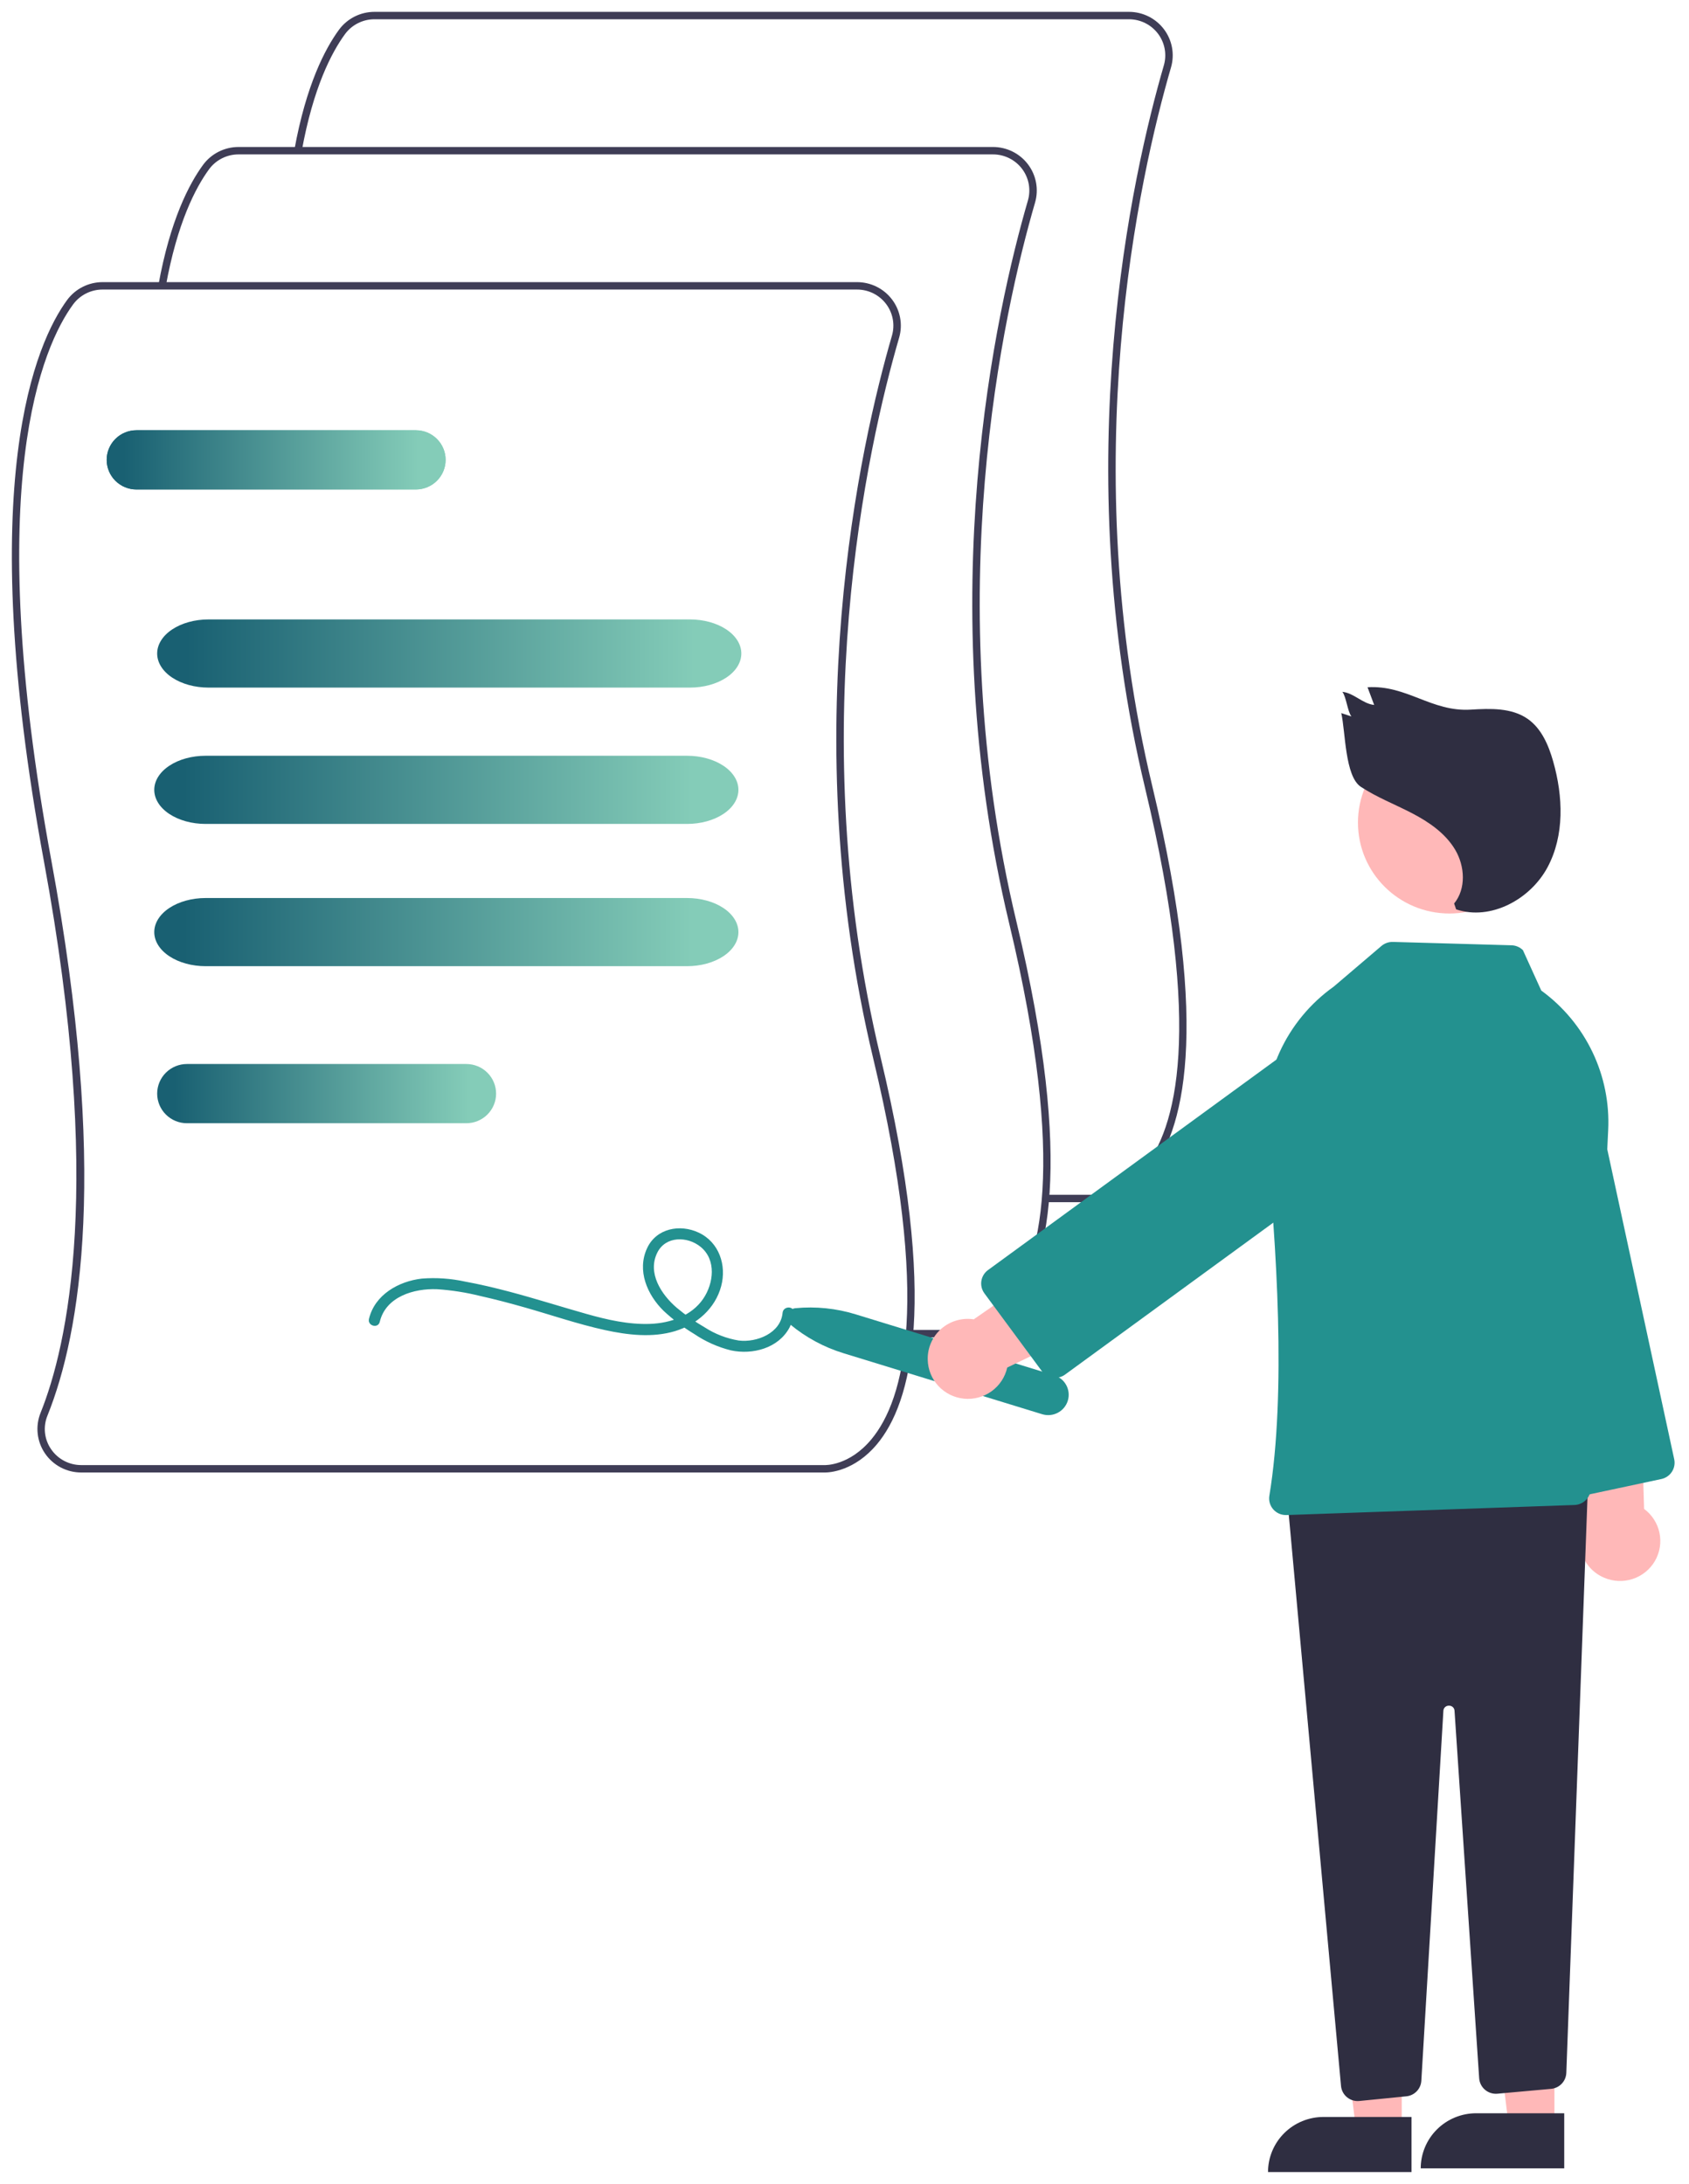 <svg fill="none" height="737" viewBox="0 0 570 737" width="570" xmlns="http://www.w3.org/2000/svg" xmlns:xlink="http://www.w3.org/1999/xlink"><filter id="a" color-interpolation-filters="sRGB" filterUnits="userSpaceOnUse" height="737" width="570" x="0" y="0"><feFlood flood-opacity="0" result="BackgroundImageFix"/><feColorMatrix in="SourceAlpha" result="hardAlpha" type="matrix" values="0 0 0 0 0 0 0 0 0 0 0 0 0 0 0 0 0 0 127 0"/><feOffset dy="4"/><feGaussianBlur stdDeviation="2"/><feColorMatrix type="matrix" values="0 0 0 0 0 0 0 0 0 0 0 0 0 0 0 0 0 0 0.25 0"/><feBlend in2="BackgroundImageFix" mode="normal" result="effect1_dropShadow_34_30"/><feBlend in="SourceGraphic" in2="effect1_dropShadow_34_30" mode="normal" result="shape"/></filter><linearGradient id="b"><stop offset="0" stop-color="#196072"/><stop offset=".979" stop-color="#84ccb8"/></linearGradient><linearGradient id="c" gradientUnits="userSpaceOnUse" x1="41.761" x2="143.274" xlink:href="#b" y1="141" y2="141"/><linearGradient id="d" gradientUnits="userSpaceOnUse" x1="62.964" x2="237.925" xlink:href="#b" y1="204.81" y2="204.81"/><linearGradient id="e" gradientUnits="userSpaceOnUse" x1="61.983" x2="236.944" xlink:href="#b" y1="298.81" y2="298.81"/><linearGradient id="f" gradientUnits="userSpaceOnUse" x1="61.983" x2="236.944" xlink:href="#b" y1="250.81" y2="250.81"/><linearGradient id="g" gradientUnits="userSpaceOnUse" x1="58.798" x2="160.311" xlink:href="#b" y1="354.834" y2="354.834"/><clipPath id="h"><path d="m4 0h562v729h-562z"/></clipPath><g clip-path="url(#h)" filter="url(#a)"><g fill="#3f3d56"><path d="m370.142 401.638c-.142 0-.232-.004-.263-.006l-17.05.002v-2.499h17.111c.396.014 8.479.241 15.927-8.74 11.098-13.386 20.212-46.522.605-128.368-26.365-110.054-4.375-207.28 6.302-243.973.526-1.815.621-3.728.275-5.585-.345-1.858-1.12-3.61-2.264-5.119-1.144-1.509-2.625-2.732-4.327-3.574s-3.577-1.279-5.478-1.277h-254.627c-1.936.003-3.843.459-5.569 1.332-1.725.873-3.219 2.138-4.36 3.692-4.523 6.184-10.731 18.064-14.615 39.545l-2.474-.442c3.968-21.948 10.378-34.178 15.056-40.573 1.374-1.873 3.174-3.397 5.253-4.448 2.078-1.052 4.377-1.601 6.709-1.605h254.627c2.291-.002 4.551.525 6.601 1.54 2.05 1.015 3.835 2.49 5.213 4.308s2.312 3.93 2.728 6.169c.416 2.239.302 4.543-.333 6.731-10.622 36.503-32.498 133.225-6.271 242.701 19.883 82.997 10.324 116.851-1.195 130.636-7.598 9.092-15.97 9.553-17.581 9.553z"/><path d="m324.263 447.235c-.142 0-.232-.003-.263-.005l-17.05.002v-2.499h17.112c.398.012 8.479.241 15.926-8.74 11.099-13.386 20.213-46.522.605-128.368-26.364-110.054-4.375-207.28 6.303-243.974.526-1.815.62-3.727.275-5.585-.346-1.858-1.121-3.61-2.265-5.119-1.144-1.509-2.625-2.732-4.327-3.574-1.701-.842-3.577-1.279-5.477-1.277h-254.627c-1.936.003-3.844.459-5.569 1.331-1.725.873-3.219 2.138-4.36 3.692-4.523 6.184-10.731 18.064-14.615 39.545l-2.474-.442c3.969-21.948 10.378-34.178 15.056-40.573 1.375-1.873 3.174-3.397 5.253-4.448s4.377-1.601 6.71-1.605h254.627c2.29-.002 4.55.525 6.6 1.54 2.051 1.015 3.835 2.49 5.213 4.308 1.379 1.818 2.312 3.93 2.728 6.169.416 2.239.302 4.543-.332 6.73-10.623 36.502-32.498 133.224-6.272 242.7 19.883 82.997 10.325 116.852-1.195 130.637-7.598 9.092-15.97 9.552-17.581 9.552z"/><path d="m278.385 492.833c-.143 0-.232-.004-.264-.006l-250.702.002c-2.414.003-4.791-.582-6.925-1.704-2.133-1.122-3.958-2.746-5.313-4.731-1.355-1.985-2.201-4.27-2.462-6.655s.07-4.797.964-7.025c9.096-22.587 21.344-76.778 1.171-185.938-23.821-128.898-2.495-175.482 7.78-189.528 1.375-1.873 3.175-3.397 5.253-4.449s4.377-1.601 6.71-1.605h254.627c2.291-.002 4.55.525 6.601 1.54 2.05 1.015 3.835 2.49 5.213 4.308s2.312 3.93 2.728 6.169c.415 2.239.302 4.543-.333 6.73-10.622 36.503-32.498 133.225-6.271 242.701 19.883 82.997 10.324 116.851-1.195 130.637-7.598 9.091-15.97 9.552-17.581 9.552zm-243.789-399.139c-1.936.003-3.844.459-5.569 1.332-1.725.873-3.219 2.138-4.361 3.692-10.084 13.785-30.986 59.661-7.341 187.608 19.271 104.279 9.925 159.421-1.31 187.317-.757 1.841-1.041 3.84-.827 5.816.214 1.977.921 3.87 2.055 5.508 1.125 1.653 2.641 3.007 4.415 3.942 1.774.936 3.752 1.424 5.76 1.423h250.764c.396.019 8.479.241 15.927-8.741 11.098-13.385 20.212-46.522.605-128.368-26.365-110.053-4.376-207.28 6.302-243.973.526-1.815.62-3.727.275-5.585s-1.121-3.61-2.264-5.119c-1.144-1.509-2.626-2.732-4.327-3.574-1.702-.842-3.577-1.279-5.478-1.277z"/></g><path d="m140.33 161.154h-94.271c-2.667 0-5.225-1.053-7.11-2.928-1.886-1.874-2.945-4.416-2.945-7.066 0-2.651 1.059-5.193 2.945-7.067 1.886-1.875 4.444-2.927 7.11-2.927h94.271c2.667 0 5.224 1.052 7.11 2.927 1.886 1.874 2.945 4.416 2.945 7.067 0 2.65-1.059 5.192-2.945 7.066-1.886 1.875-4.443 2.928-7.11 2.928z" fill="url(#c)"/><path d="m140.33 161.154h-94.271c-2.667 0-5.225-1.053-7.11-2.928-1.886-1.874-2.945-4.416-2.945-7.066 0-2.651 1.059-5.193 2.945-7.067 1.886-1.875 4.444-2.927 7.11-2.927h94.271c2.667 0 5.224 1.052 7.11 2.927 1.886 1.874 2.945 4.416 2.945 7.067 0 2.65-1.059 5.192-2.945 7.066-1.886 1.875-4.443 2.928-7.11 2.928z" fill="url(#c)"/><path d="m140.33 161.154h-94.271c-2.667 0-5.225-1.053-7.11-2.928-1.886-1.874-2.945-4.416-2.945-7.066 0-2.651 1.059-5.193 2.945-7.067 1.886-1.875 4.444-2.927 7.11-2.927h94.271c2.667 0 5.224 1.052 7.11 2.927 1.886 1.874 2.945 4.416 2.945 7.067 0 2.65-1.059 5.192-2.945 7.066-1.886 1.875-4.443 2.928-7.11 2.928z" fill="url(#c)"/><path d="m232.85 228h-162.479c-4.596 0-9.005-1.212-12.255-3.368-3.25-2.157-5.076-5.082-5.076-8.132s1.826-5.975 5.076-8.132c3.25-2.156 7.659-3.368 12.255-3.368h162.479c4.597 0 9.005 1.212 12.255 3.368 3.251 2.157 5.077 5.082 5.077 8.132s-1.826 5.975-5.077 8.132c-3.25 2.156-7.658 3.368-12.255 3.368z" fill="url(#d)"/><path d="m231.87 322h-162.48c-4.596 0-9.005-1.212-12.255-3.368-3.25-2.157-5.076-5.082-5.076-8.132s1.826-5.975 5.076-8.132c3.25-2.156 7.658-3.368 12.255-3.368h162.48c4.596 0 9.004 1.212 12.255 3.368 3.25 2.157 5.076 5.082 5.076 8.132s-1.826 5.975-5.076 8.132c-3.251 2.156-7.659 3.368-12.255 3.368z" fill="url(#e)"/><path d="m231.87 274h-162.48c-4.596 0-9.005-1.212-12.255-3.368-3.25-2.157-5.076-5.082-5.076-8.132s1.826-5.975 5.076-8.132c3.25-2.156 7.658-3.368 12.255-3.368h162.48c4.596 0 9.004 1.212 12.255 3.368 3.25 2.157 5.076 5.082 5.076 8.132s-1.826 5.975-5.076 8.132c-3.251 2.156-7.659 3.368-12.255 3.368z" fill="url(#f)"/><path d="m128.157 442.012c2.029-8.538 11.562-11.337 19.355-11.024 4.924.33 9.808 1.098 14.594 2.295 5.008 1.114 9.967 2.432 14.901 3.831 9.049 2.564 18.003 5.666 27.201 7.671 7.656 1.669 15.977 2.648 23.612.344 7.34-2.216 13.567-7.654 15.564-15.172 1.882-7.085-.702-14.832-7.609-18.07-6.3-2.953-14.257-1.451-17.38 5.226-3.52 7.529-.003 15.74 5.572 21.188 3.168 2.957 6.638 5.576 10.354 7.817 3.772 2.554 7.97 4.423 12.398 5.519 7.272 1.543 15.934-.731 19.684-7.636.833-1.563 1.335-3.279 1.473-5.043.222-2.401-3.551-2.386-3.771 0-.636 6.875-8.737 10.095-14.795 9.341-4.089-.673-7.994-2.18-11.47-4.424-3.355-1.944-6.533-4.173-9.5-6.663-5.139-4.419-9.955-11.691-6.504-18.588 2.81-5.615 10.135-5.559 14.59-1.938 5.396 4.386 4.434 12.346.875 17.554-3.94 5.767-11.082 8.185-17.816 8.446-7.317.283-14.572-1.386-21.565-3.359-8.689-2.453-17.291-5.197-26.022-7.506-4.956-1.31-9.951-2.493-14.997-3.414-4.771-1.045-9.671-1.382-14.542-1-7.868.903-15.9 5.455-17.838 13.609-.557 2.346 3.078 3.347 3.636.996z" fill="#239190"/><path d="m266.708 442.9c-.476-.394-.825-.92-1.001-1.511-.177-.591-.173-1.221.01-1.81s.537-1.111 1.018-1.501c.482-.389 1.068-.628 1.685-.686 6.856-.658 13.775.046 20.354 2.073l67.015 20.57c.867.266 1.673.7 2.372 1.275.699.576 1.277 1.283 1.701 2.081s.685 1.671.77 2.57c.084.898-.01 1.804-.278 2.666s-.704 1.664-1.284 2.358c-.579.695-1.29 1.269-2.093 1.69-.803.422-1.681.682-2.585.766s-1.816-.01-2.683-.276l-67.015-20.57c-6.583-2.013-12.697-5.309-17.986-9.695z" fill="#239190"/><path d="m541.411 528.349c-1.821-.759-3.452-1.905-4.778-3.358s-2.316-3.178-2.9-5.052c-.583-1.874-.746-3.853-.477-5.797.27-1.943.964-3.805 2.036-5.453l-11.487-59.703 29.276-2.269 1.768 58.399c2.666 1.972 4.511 4.848 5.187 8.082.675 3.235.133 6.603-1.523 9.466-1.657 2.864-4.313 5.025-7.465 6.072-3.152 1.048-6.581.91-9.637-.387z" fill="#ffb8b8"/><path d="m521.998 497.535-29.818-138.02c-1.225-5.669-.133-11.589 3.034-16.458s8.151-8.288 13.855-9.505 11.661-.133 16.56 3.015 8.339 8.101 9.563 13.77l29.819 138.019c.313 1.458.032 2.979-.782 4.231s-2.095 2.132-3.56 2.446l-31.953 6.819c-.726.155-1.476.166-2.207.034-.73-.133-1.428-.408-2.052-.809-.623-.401-1.162-.92-1.584-1.528-.422-.607-.719-1.292-.875-2.014z" fill="#23918f"/><path d="m473.056 714.652h-15.409l-7.332-59.075 22.744.002z" fill="#ffb8b8"/><path d="m446.639 710.276h29.719v18.597h-48.431c0-2.442.484-4.861 1.424-7.117.941-2.256 2.319-4.306 4.057-6.033 1.737-1.727 3.8-3.097 6.07-4.032 2.271-.934 4.704-1.415 7.161-1.415z" fill="#2f2e41"/><path d="m524.591 713.403h-15.409l-7.332-59.075 22.744.001z" fill="#ffb8b8"/><path d="m498.174 709.026h29.719v18.598h-48.431c0-2.443.484-4.861 1.424-7.117.941-2.257 2.319-4.307 4.057-6.034 1.737-1.727 3.8-3.097 6.07-4.031 2.27-.935 4.704-1.416 7.161-1.416z" fill="#2f2e41"/><path d="m454.593 703.633c-.578-.472-1.055-1.053-1.404-1.71s-.562-1.376-.627-2.116l-17.915-195.857c-.07-.76.017-1.527.256-2.252.238-.726.622-1.396 1.13-1.969.507-.573 1.126-1.038 1.82-1.366.694-.327 1.447-.511 2.215-.54l89.846-3.348c.778-.029 1.553.102 2.277.384.725.283 1.383.711 1.933 1.257.55.547.981 1.2 1.266 1.92s.417 1.49.389 2.263l-7.182 195.104c-.053 1.366-.603 2.666-1.549 3.658s-2.222 1.608-3.592 1.734l-18.116 1.637c-.751.068-1.508-.014-2.227-.241-.719-.228-1.385-.595-1.958-1.082-.574-.487-1.043-1.083-1.382-1.753-.338-.67-.538-1.401-.588-2.149l-8.314-123.947c-.006-.238-.06-.472-.158-.69-.098-.217-.239-.413-.414-.576-.175-.162-.381-.289-.605-.372-.225-.082-.464-.12-.704-.11h-.007c-.241-.009-.48.029-.705.113-.226.084-.432.212-.606.376-.175.165-.315.362-.412.581-.097.218-.149.454-.153.693l-7.44 124.783c-.075 1.336-.628 2.601-1.561 3.566s-2.182 1.566-3.523 1.694l-15.826 1.574c-.743.076-1.494.004-2.209-.213-.715-.216-1.38-.572-1.955-1.046z" fill="#2f2e41"/><path d="m489.153 304.222c17.05 0 30.872-13.737 30.872-30.683 0-16.945-13.822-30.683-30.872-30.683s-30.872 13.738-30.872 30.683c0 16.946 13.822 30.683 30.872 30.683z" fill="#ffb8b8"/><path d="m429.702 505.276c-.55-.62-.954-1.355-1.182-2.15-.229-.794-.277-1.63-.141-2.445 5.699-34.432 2.487-85.042-1.212-121.437-.965-9.654.646-19.39 4.671-28.229s10.322-16.467 18.258-22.118l16.122-13.734c1.072-.902 2.439-1.383 3.843-1.352l40.054 1.137c1.445.04 2.819.629 3.838 1.646l6.19 13.622.063.047c7.376 5.388 13.293 12.509 17.222 20.725 3.93 8.217 5.75 17.273 5.297 26.359l-5.896 121.099c-.075 1.408-.678 2.737-1.689 3.726s-2.357 1.568-3.775 1.621l-97.222 3.395c-.062.001-.125.002-.187.002-.806.002-1.602-.169-2.336-.499-.733-.33-1.387-.813-1.918-1.415z" fill="#23918f"/><path d="m313.087 454.743c-.048-1.962.337-3.91 1.128-5.707.791-1.798 1.969-3.401 3.451-4.697s3.231-2.254 5.126-2.805c1.894-.552 3.888-.683 5.839-.386l50.108-34.852 14.065 25.619-52.888 25.504c-.72 3.225-2.604 6.076-5.297 8.012s-6.007 2.823-9.314 2.493-6.377-1.854-8.629-4.283c-2.252-2.43-3.529-5.596-3.589-8.898z" fill="#ffb8b8"/><path d="m355.256 460.801c-.734-.11-1.44-.364-2.075-.747-.636-.383-1.189-.887-1.627-1.483l-19.337-26.185c-.886-1.202-1.256-2.705-1.029-4.178.228-1.474 1.034-2.797 2.241-3.681l114.502-83.529c4.703-3.431 10.585-4.864 16.351-3.985 2.855.436 5.596 1.426 8.067 2.914 2.47 1.488 4.621 3.445 6.331 5.76 1.709 2.314 2.943 4.94 3.631 7.729.688 2.788.816 5.684.378 8.522s-1.434 5.562-2.931 8.017c-1.498 2.455-3.467 4.593-5.796 6.292l-114.501 83.529c-.966.708-2.135 1.091-3.335 1.091-.291 0-.582-.023-.87-.066z" fill="#23918f"/><path d="m490.734 300.853c4.094-4.989 3.645-12.588.36-18.136-3.286-5.548-8.864-9.37-14.604-12.354-5.739-2.985-11.837-5.332-17.238-8.885-5.401-3.554-5.166-18.599-6.604-24.876l3.43 1.136c-1.318-1.677-1.741-6.63-3.06-8.306 3.876.381 6.857 4.038 10.733 4.419l-2.237-5.967c13.292-.815 21.555 8.365 34.847 7.55 6.585-.403 13.737-.658 19.151 3.09 4.704 3.257 7.086 8.895 8.648 14.378 3.355 11.772 3.877 24.958-1.918 35.753s-19.152 18.069-30.821 14.171z" fill="#2f2e41"/><path d="m157.367 374.988h-94.271c-2.667 0-5.225-1.053-7.11-2.927s-2.945-4.416-2.945-7.067 1.059-5.193 2.945-7.067 4.443-2.927 7.11-2.927h94.271c2.667 0 5.225 1.053 7.11 2.927 1.886 1.874 2.946 4.416 2.946 7.067s-1.06 5.193-2.946 7.067c-1.885 1.874-4.443 2.927-7.11 2.927z" fill="url(#g)"/></g></svg>